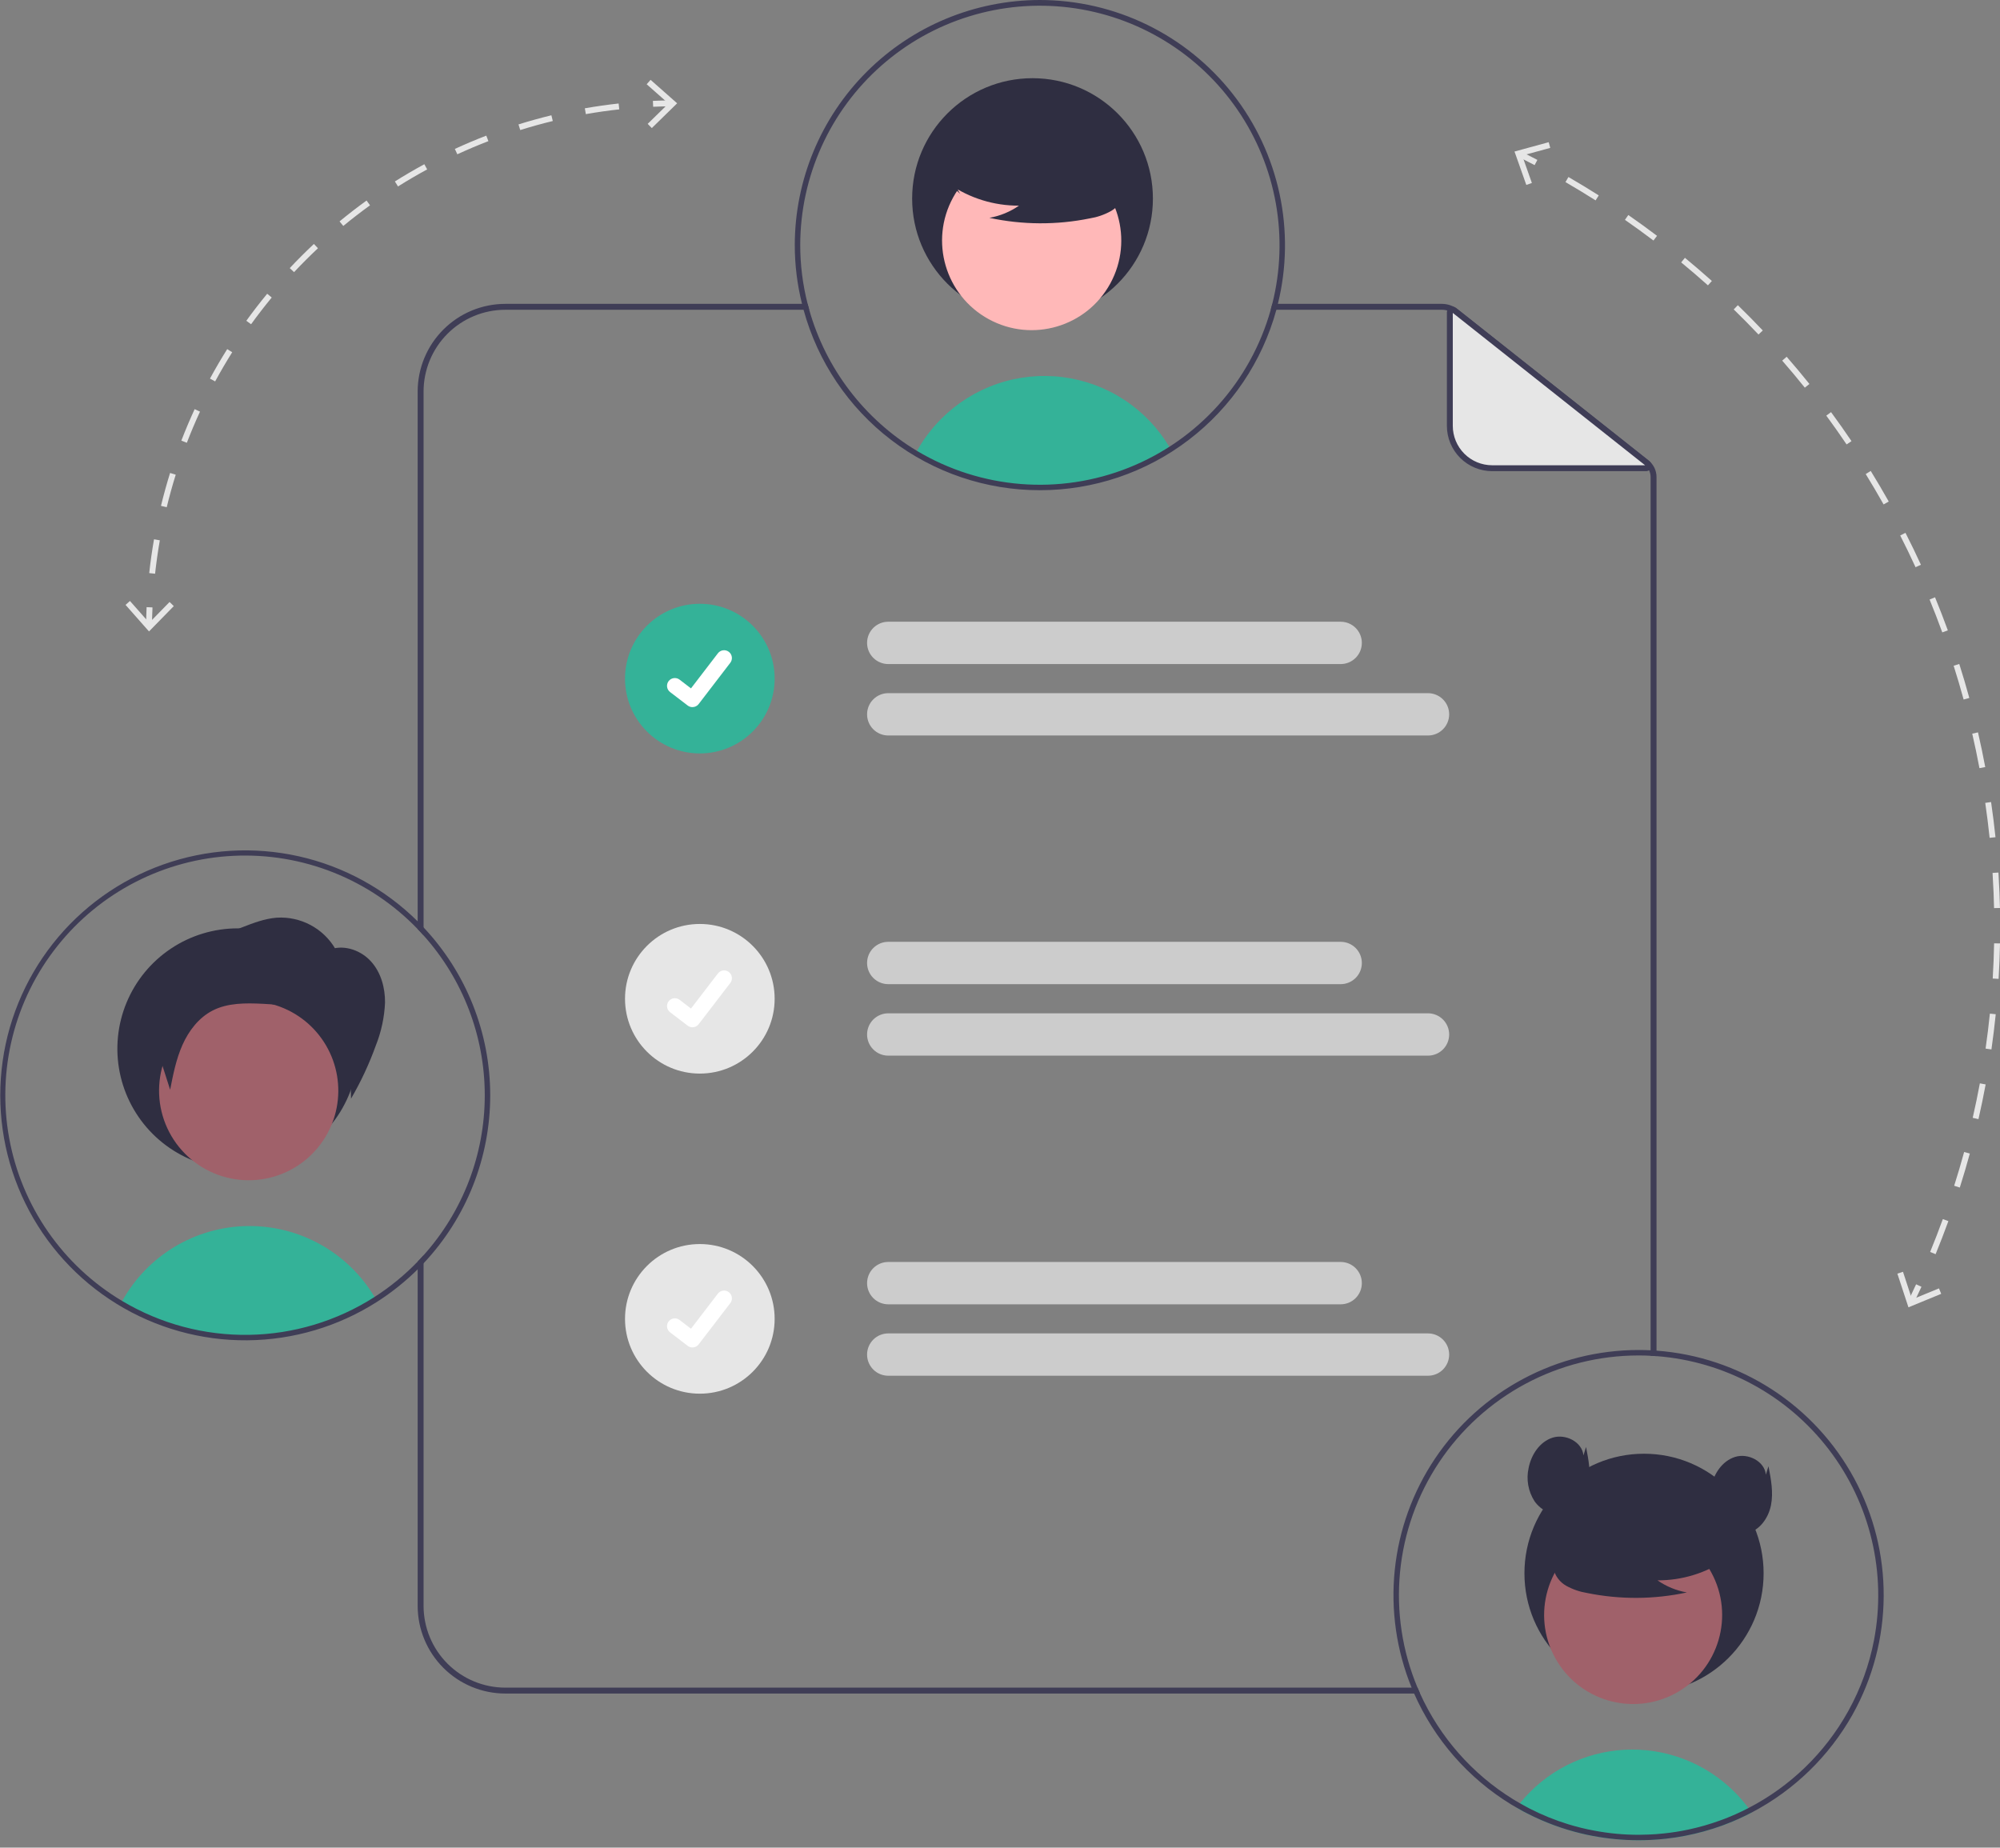 <svg width="210" height="194" viewBox="0 0 210 194" fill="none" xmlns="http://www.w3.org/2000/svg">
<rect x="0" y="0" width="210" height="194" fill="#808080" stroke="none"/>
<g clip-path="url(#clip0_3854_38479)">
<path d="M148.84 177.202H53.053C50.779 177.2 48.598 176.295 46.989 174.686C45.381 173.077 44.477 170.896 44.475 168.621V131.801C44.277 132.027 44.069 132.25 43.855 132.467V168.621C43.858 171.06 44.827 173.398 46.552 175.123C48.276 176.848 50.614 177.819 53.053 177.822H149.11C149.017 177.617 148.927 177.41 148.84 177.202ZM44.475 41.107C44.477 38.832 45.381 36.651 46.989 35.042C48.598 33.434 50.779 32.528 53.053 32.526H84.969C84.91 32.318 84.854 32.114 84.802 31.906H53.053C50.614 31.909 48.276 32.88 46.552 34.605C44.827 36.33 43.858 38.668 43.855 41.107V97.553C44.069 97.77 44.274 97.993 44.475 98.219V41.107ZM173.092 48.344L153.078 32.492C152.601 32.113 152.009 31.907 151.399 31.906H133.589C133.539 32.114 133.484 32.321 133.425 32.526H151.399C151.869 32.527 152.325 32.685 152.694 32.975L172.707 48.831C172.897 48.98 173.051 49.172 173.156 49.389C173.261 49.607 173.315 49.846 173.314 50.088V142.356C173.522 142.362 173.73 142.378 173.934 142.393V50.088C173.935 49.753 173.86 49.421 173.714 49.119C173.568 48.817 173.355 48.552 173.092 48.344Z" fill="#3F3D56"/>
<path d="M172.826 49.166H156.677C156.094 49.166 155.516 49.05 154.976 48.827C154.437 48.604 153.947 48.276 153.534 47.864C153.122 47.451 152.794 46.961 152.571 46.422C152.347 45.882 152.232 45.304 152.232 44.721V32.793C152.232 32.741 152.247 32.69 152.275 32.646C152.303 32.602 152.342 32.566 152.389 32.543C152.436 32.521 152.489 32.512 152.541 32.517C152.593 32.523 152.642 32.543 152.683 32.576L172.998 48.67C173.044 48.706 173.077 48.755 173.093 48.81C173.109 48.865 173.107 48.925 173.088 48.979C173.069 49.033 173.034 49.081 172.987 49.114C172.94 49.148 172.884 49.166 172.826 49.166Z" fill="#E6E6E6"/>
<path d="M172.827 49.473H156.679C155.418 49.471 154.209 48.97 153.318 48.078C152.427 47.187 151.925 45.978 151.924 44.718V32.791C151.924 32.68 151.955 32.572 152.014 32.479C152.072 32.385 152.156 32.31 152.256 32.262C152.355 32.214 152.466 32.195 152.576 32.207C152.686 32.219 152.79 32.261 152.876 32.33L173.192 48.425C173.288 48.5 173.357 48.604 173.391 48.721C173.425 48.838 173.422 48.963 173.382 49.078C173.342 49.194 173.267 49.293 173.168 49.364C173.068 49.435 172.949 49.473 172.827 49.473ZM152.543 32.857V44.718C152.545 45.814 152.981 46.865 153.756 47.641C154.531 48.416 155.582 48.852 156.679 48.853H172.735L152.543 32.857Z" fill="#3F3D56"/>
<path d="M140.771 69.726H93.266C92.676 69.726 92.111 69.492 91.694 69.075C91.277 68.659 91.043 68.093 91.043 67.504C91.043 66.914 91.277 66.349 91.694 65.932C92.111 65.515 92.676 65.281 93.266 65.281H140.771C141.361 65.281 141.926 65.515 142.343 65.932C142.76 66.349 142.994 66.914 142.994 67.504C142.994 68.093 142.76 68.659 142.343 69.075C141.926 69.492 141.361 69.726 140.771 69.726Z" fill="#CCCCCC"/>
<path d="M149.939 77.226H93.266C92.676 77.226 92.111 76.992 91.694 76.575C91.277 76.159 91.043 75.593 91.043 75.004C91.043 74.414 91.277 73.849 91.694 73.432C92.111 73.015 92.676 72.781 93.266 72.781H149.939C150.529 72.781 151.094 73.015 151.511 73.432C151.928 73.849 152.162 74.414 152.162 75.004C152.162 75.593 151.928 76.159 151.511 76.575C151.094 76.992 150.529 77.226 149.939 77.226Z" fill="#CCCCCC"/>
<path d="M140.771 103.336H93.266C92.676 103.336 92.111 103.101 91.694 102.685C91.277 102.268 91.043 101.703 91.043 101.113C91.043 100.524 91.277 99.958 91.694 99.542C92.111 99.125 92.676 98.891 93.266 98.891H140.771C141.361 98.891 141.926 99.125 142.343 99.542C142.76 99.958 142.994 100.524 142.994 101.113C142.994 101.703 142.76 102.268 142.343 102.685C141.926 103.101 141.361 103.336 140.771 103.336Z" fill="#CCCCCC"/>
<path d="M149.939 110.843H93.266C92.676 110.843 92.111 110.609 91.694 110.192C91.277 109.776 91.043 109.21 91.043 108.621C91.043 108.031 91.277 107.466 91.694 107.049C92.111 106.633 92.676 106.398 93.266 106.398H149.939C150.529 106.398 151.094 106.633 151.511 107.049C151.928 107.466 152.162 108.031 152.162 108.621C152.162 109.21 151.928 109.776 151.511 110.192C151.094 110.609 150.529 110.843 149.939 110.843Z" fill="#CCCCCC"/>
<path d="M140.771 136.953H93.266C92.974 136.953 92.685 136.895 92.415 136.784C92.145 136.672 91.9 136.508 91.694 136.302C91.487 136.095 91.324 135.85 91.212 135.581C91.1 135.311 91.043 135.022 91.043 134.73C91.043 134.438 91.1 134.149 91.212 133.88C91.324 133.61 91.487 133.365 91.694 133.159C91.9 132.952 92.145 132.789 92.415 132.677C92.685 132.565 92.974 132.508 93.266 132.508H140.771C141.361 132.508 141.926 132.742 142.343 133.159C142.76 133.576 142.994 134.141 142.994 134.73C142.994 135.32 142.76 135.885 142.343 136.302C141.926 136.719 141.361 136.953 140.771 136.953Z" fill="#CCCCCC"/>
<path d="M149.939 144.453H93.266C92.974 144.453 92.685 144.395 92.415 144.284C92.145 144.172 91.9 144.008 91.694 143.802C91.487 143.595 91.324 143.35 91.212 143.081C91.1 142.811 91.043 142.522 91.043 142.23C91.043 141.938 91.1 141.649 91.212 141.38C91.324 141.11 91.487 140.865 91.694 140.659C91.9 140.452 92.145 140.289 92.415 140.177C92.685 140.065 92.974 140.008 93.266 140.008H149.939C150.231 140.008 150.52 140.065 150.79 140.177C151.059 140.289 151.304 140.452 151.511 140.659C151.717 140.865 151.881 141.11 151.993 141.38C152.104 141.649 152.162 141.938 152.162 142.23C152.162 142.522 152.104 142.811 151.993 143.081C151.881 143.35 151.717 143.595 151.511 143.802C151.304 144.008 151.059 144.172 150.79 144.284C150.52 144.395 150.231 144.453 149.939 144.453Z" fill="#CCCCCC"/>
<path d="M73.482 79.109C77.821 79.109 81.338 75.592 81.338 71.254C81.338 66.915 77.821 63.398 73.482 63.398C69.144 63.398 65.627 66.915 65.627 71.254C65.627 75.592 69.144 79.109 73.482 79.109Z" fill="#34B298"/>
<path d="M72.704 74.248C72.528 74.248 72.356 74.191 72.214 74.085L72.206 74.078L70.359 72.666C70.274 72.601 70.202 72.519 70.148 72.426C70.094 72.332 70.058 72.229 70.044 72.122C70.03 72.015 70.037 71.907 70.065 71.803C70.093 71.698 70.141 71.601 70.206 71.515C70.272 71.43 70.354 71.358 70.447 71.304C70.541 71.25 70.644 71.215 70.751 71.201C70.858 71.187 70.966 71.194 71.07 71.222C71.175 71.25 71.272 71.298 71.358 71.364L72.553 72.281L75.379 68.595C75.445 68.509 75.526 68.437 75.62 68.383C75.713 68.33 75.816 68.295 75.922 68.281C76.029 68.266 76.138 68.273 76.242 68.301C76.346 68.329 76.443 68.377 76.529 68.443L76.511 68.467L76.529 68.443C76.702 68.575 76.815 68.771 76.843 68.987C76.872 69.202 76.813 69.42 76.681 69.593L73.358 73.927C73.281 74.027 73.182 74.108 73.069 74.163C72.956 74.219 72.831 74.247 72.705 74.247L72.704 74.248Z" fill="white"/>
<path d="M73.482 112.726C77.821 112.726 81.338 109.209 81.338 104.871C81.338 100.533 77.821 97.016 73.482 97.016C69.144 97.016 65.627 100.533 65.627 104.871C65.627 109.209 69.144 112.726 73.482 112.726Z" fill="#E6E6E6"/>
<path d="M72.705 107.865C72.529 107.865 72.357 107.808 72.215 107.702L72.206 107.696L70.36 106.283C70.188 106.151 70.075 105.955 70.046 105.74C70.018 105.524 70.076 105.306 70.208 105.133C70.341 104.96 70.536 104.847 70.752 104.819C70.968 104.79 71.186 104.849 71.359 104.981L72.554 105.898L75.38 102.212C75.445 102.126 75.527 102.055 75.621 102.001C75.714 101.947 75.817 101.912 75.923 101.898C76.03 101.884 76.139 101.891 76.243 101.918C76.347 101.946 76.444 101.994 76.53 102.06L76.513 102.084L76.531 102.06C76.703 102.193 76.816 102.388 76.844 102.604C76.873 102.819 76.814 103.037 76.682 103.21L73.359 107.544C73.282 107.644 73.183 107.725 73.07 107.78C72.957 107.836 72.832 107.864 72.706 107.864L72.705 107.865Z" fill="white"/>
<path d="M73.482 146.336C77.821 146.336 81.338 142.819 81.338 138.48C81.338 134.142 77.821 130.625 73.482 130.625C69.144 130.625 65.627 134.142 65.627 138.48C65.627 142.819 69.144 146.336 73.482 146.336Z" fill="#E6E6E6"/>
<path d="M72.704 141.482C72.528 141.482 72.356 141.425 72.214 141.319L72.206 141.313L70.359 139.9C70.274 139.835 70.202 139.753 70.148 139.66C70.094 139.567 70.058 139.464 70.044 139.357C70.03 139.25 70.037 139.141 70.065 139.037C70.093 138.933 70.141 138.835 70.206 138.749C70.272 138.664 70.354 138.592 70.447 138.538C70.541 138.484 70.644 138.449 70.751 138.435C70.858 138.421 70.966 138.428 71.07 138.456C71.175 138.484 71.272 138.533 71.358 138.598L72.553 139.515L75.379 135.829C75.445 135.743 75.526 135.672 75.62 135.618C75.713 135.564 75.816 135.529 75.922 135.515C76.029 135.501 76.138 135.508 76.242 135.536C76.346 135.564 76.443 135.612 76.529 135.677L76.511 135.702L76.529 135.677C76.702 135.81 76.815 136.005 76.843 136.221C76.872 136.436 76.813 136.655 76.681 136.827L73.358 141.161C73.281 141.261 73.182 141.342 73.069 141.397C72.956 141.453 72.831 141.482 72.705 141.481L72.704 141.482Z" fill="white"/>
<path d="M183.927 190.32C183.483 190.552 183.033 190.771 182.574 190.978C182.157 191.167 181.732 191.344 181.302 191.51C181.144 191.57 180.984 191.63 180.824 191.69C179.558 192.149 178.258 192.508 176.935 192.762C176.28 192.891 175.617 192.992 174.945 193.065C174.39 193.128 173.83 193.173 173.263 193.2C172.86 193.22 172.457 193.228 172.051 193.228C170.443 193.229 168.838 193.079 167.258 192.779C166.846 192.705 166.443 192.616 166.04 192.519C164.09 192.052 162.202 191.355 160.415 190.443C160.255 190.363 160.095 190.277 159.935 190.194C159.698 190.069 159.466 189.937 159.234 189.8C159.346 189.645 159.466 189.494 159.589 189.345C160.927 187.687 162.599 186.329 164.497 185.361C166.395 184.392 168.476 183.834 170.604 183.724C172.732 183.613 174.859 183.952 176.847 184.719C178.835 185.485 180.64 186.662 182.142 188.173C182.664 188.696 183.147 189.256 183.589 189.848C183.706 190.003 183.818 190.16 183.927 190.32Z" fill="#34B298"/>
<path d="M172.623 177.753C179.557 177.753 185.179 172.132 185.179 165.197C185.179 158.262 179.557 152.641 172.623 152.641C165.688 152.641 160.066 158.262 160.066 165.197C160.066 172.132 165.688 177.753 172.623 177.753Z" fill="#2F2E41"/>
<path d="M175.962 177.777C180.491 175.301 182.155 169.623 179.68 165.094C177.204 160.566 171.526 158.901 166.997 161.377C162.468 163.852 160.804 169.531 163.279 174.059C165.755 178.588 171.433 180.253 175.962 177.777Z" fill="#A0616A"/>
<path d="M181.299 163.692C179.163 165.164 176.628 165.947 174.035 165.937C174.96 166.578 176.013 167.012 177.122 167.207C173.674 167.947 170.11 167.967 166.653 167.266C165.885 167.142 165.143 166.888 164.462 166.513C164.122 166.323 163.826 166.064 163.593 165.752C163.36 165.441 163.195 165.083 163.109 164.704C162.879 163.392 163.902 162.2 164.964 161.396C166.591 160.185 168.467 159.35 170.456 158.953C172.444 158.555 174.497 158.605 176.464 159.098C177.749 159.43 179.036 159.991 179.87 161.023C180.705 162.055 180.952 163.645 180.157 164.707L181.299 163.692Z" fill="#2F2E41"/>
<path d="M173.933 141.818C173.729 141.803 173.521 141.79 173.313 141.781C172.895 141.759 172.474 141.75 172.049 141.75C167.829 141.75 163.674 142.788 159.949 144.772C156.225 146.757 153.045 149.627 150.691 153.129C148.337 156.632 146.88 160.66 146.449 164.858C146.018 169.056 146.626 173.296 148.22 177.203C148.303 177.411 148.39 177.619 148.483 177.823C150.612 182.646 154.161 186.705 158.657 189.459L158.821 189.555C158.96 189.639 159.097 189.719 159.233 189.794C159.466 189.933 159.698 190.063 159.933 190.19C160.094 190.274 160.255 190.358 160.413 190.438C162.2 191.35 164.088 192.047 166.039 192.514C166.442 192.613 166.845 192.7 167.257 192.774C168.837 193.073 170.441 193.224 172.049 193.223C172.455 193.223 172.858 193.214 173.264 193.195C173.828 193.171 174.389 193.124 174.943 193.062C175.615 192.988 176.279 192.887 176.935 192.759C178.257 192.503 179.557 192.145 180.823 191.687C180.984 191.625 181.145 191.566 181.3 191.504C181.734 191.34 182.155 191.163 182.573 190.974C183.032 190.766 183.483 190.547 183.927 190.314C188.378 187.982 192.057 184.409 194.519 180.029C194.53 180.005 194.543 179.983 194.556 179.961C196.653 176.183 197.764 171.938 197.787 167.618C197.811 163.298 196.746 159.041 194.691 155.241C192.637 151.441 189.658 148.219 186.03 145.873C182.402 143.527 178.242 142.133 173.933 141.818ZM196.772 172.21C196.274 174.808 195.367 177.311 194.086 179.626C194.064 179.666 194.042 179.707 194.021 179.744C191.609 184.06 187.982 187.573 183.589 189.843C183.15 190.073 182.705 190.287 182.254 190.488C181.879 190.655 181.495 190.816 181.108 190.965C180.947 191.027 180.78 191.092 180.615 191.148C179.521 191.547 178.4 191.868 177.26 192.108C176.415 192.289 175.561 192.423 174.701 192.511C174.172 192.57 173.636 192.61 173.094 192.628C172.746 192.644 172.4 192.653 172.049 192.653C170.493 192.654 168.941 192.509 167.412 192.219C166.481 192.049 165.562 191.823 164.658 191.544C163.281 191.12 161.942 190.578 160.658 189.924C160.509 189.846 160.361 189.769 160.215 189.688C160.004 189.577 159.794 189.462 159.589 189.341C159.435 189.255 159.28 189.162 159.128 189.072C159.038 189.019 158.951 188.967 158.861 188.911C154.582 186.265 151.187 182.405 149.109 177.823C149.016 177.619 148.926 177.411 148.839 177.203C147.238 173.379 146.607 169.218 147.002 165.091C147.397 160.964 148.805 156.998 151.102 153.547C153.399 150.095 156.513 147.264 160.167 145.306C163.822 143.348 167.903 142.323 172.049 142.323C172.474 142.323 172.895 142.332 173.313 142.357C173.521 142.363 173.729 142.379 173.933 142.394C177.468 142.662 180.907 143.674 184.024 145.362C187.141 147.05 189.867 149.378 192.023 152.192C194.179 155.007 195.716 158.244 196.534 161.694C197.353 165.143 197.434 168.727 196.772 172.21Z" fill="#3F3D56"/>
<path d="M166.263 152.819C166.128 151.399 164.388 150.524 163.027 150.953C161.666 151.382 160.772 152.753 160.502 154.154C160.372 154.744 160.36 155.354 160.466 155.949C160.572 156.544 160.795 157.112 161.121 157.621C161.809 158.611 163.073 159.228 164.252 158.977C165.598 158.69 166.531 157.376 166.798 156.026C167.065 154.676 166.8 153.284 166.535 151.933L166.263 152.819Z" fill="#2F2E41"/>
<path d="M185.417 154.843C185.282 153.422 183.542 152.548 182.181 152.977C180.82 153.406 179.926 154.776 179.656 156.177C179.526 156.768 179.514 157.378 179.62 157.972C179.727 158.567 179.949 159.135 180.275 159.644C180.963 160.634 182.228 161.252 183.407 161.001C184.753 160.714 185.685 159.399 185.952 158.049C186.219 156.699 185.954 155.307 185.689 153.957L185.417 154.843Z" fill="#2F2E41"/>
<path d="M122.923 47.169C118.939 49.72 114.323 51.111 109.593 51.186C104.863 51.261 100.206 50.018 96.143 47.595C96.857 46.264 97.763 45.046 98.831 43.977C100.478 42.322 102.483 41.067 104.692 40.307C106.9 39.548 109.253 39.304 111.57 39.596C113.887 39.888 116.107 40.707 118.058 41.991C120.009 43.274 121.64 44.988 122.825 47C122.857 47.054 122.891 47.112 122.923 47.169Z" fill="#34B298"/>
<path d="M108.415 33.49C115.396 33.49 121.055 27.831 121.055 20.851C121.055 13.87 115.396 8.211 108.415 8.211C101.434 8.211 95.775 13.87 95.775 20.851C95.775 27.831 101.434 33.49 108.415 33.49Z" fill="#2F2E41"/>
<path d="M116.58 29.77C119.072 25.211 117.397 19.495 112.838 17.003C108.279 14.511 102.563 16.186 100.071 20.745C97.579 25.304 99.254 31.02 103.813 33.512C108.372 36.005 114.088 34.329 116.58 29.77Z" fill="#FFB8B8"/>
<path d="M99.68 19.334C101.829 20.816 104.381 21.605 106.992 21.594C106.061 22.24 105 22.676 103.884 22.873C107.355 23.617 110.943 23.638 114.423 22.932C115.196 22.808 115.942 22.552 116.629 22.174C116.971 21.983 117.269 21.722 117.503 21.409C117.738 21.095 117.904 20.735 117.99 20.353C118.222 19.032 117.192 17.832 116.123 17.023C114.485 15.804 112.597 14.964 110.595 14.564C108.593 14.164 106.527 14.214 104.546 14.71C103.253 15.044 101.958 15.609 101.118 16.648C100.278 17.686 100.029 19.287 100.829 20.357L99.68 19.334Z" fill="#2F2E41"/>
<path d="M109.189 0C102.366 0.008 95.824 2.721 90.999 7.546C86.174 12.37 83.46 18.912 83.451 25.735C83.452 27.817 83.708 29.89 84.213 31.909C84.266 32.117 84.319 32.325 84.374 32.529C85.859 37.972 89.093 42.776 93.577 46.199C98.061 49.622 103.548 51.476 109.189 51.473C114.832 51.473 120.319 49.619 124.805 46.196C129.291 42.773 132.529 37.971 134.02 32.529C134.076 32.321 134.128 32.117 134.178 31.909C135.111 28.118 135.17 24.165 134.351 20.347C133.531 16.53 131.854 12.949 129.447 9.875C127.04 6.801 123.965 4.315 120.456 2.604C116.946 0.893 113.094 0.003 109.189 0ZM133.589 31.909C133.539 32.117 133.484 32.325 133.425 32.529C132.38 36.252 130.491 39.683 127.906 42.558C125.32 45.433 122.107 47.674 118.516 49.107C114.925 50.54 111.052 51.127 107.197 50.821C103.343 50.516 99.61 49.327 96.289 47.347C90.77 44.025 86.722 38.727 84.969 32.529C84.91 32.321 84.855 32.117 84.802 31.909C84.286 29.892 84.024 27.818 84.024 25.735C84.028 22.17 84.79 18.647 86.258 15.399C87.726 12.15 89.868 9.251 92.541 6.893C95.214 4.535 98.358 2.771 101.764 1.72C105.17 0.668 108.761 0.352 112.298 0.793C115.836 1.234 119.239 2.421 122.283 4.276C125.327 6.131 127.942 8.612 129.955 11.554C131.968 14.496 133.333 17.832 133.96 21.341C134.586 24.85 134.46 28.453 133.589 31.909Z" fill="#3F3D56"/>
<path d="M39.472 136.427C35.489 138.978 30.873 140.369 26.144 140.445C21.414 140.52 16.756 139.277 12.693 136.854C12.737 136.771 12.783 136.687 12.833 136.606C14.136 134.257 16.035 132.293 18.339 130.911C20.643 129.529 23.271 128.779 25.957 128.736C28.643 128.693 31.293 129.359 33.641 130.666C35.988 131.973 37.949 133.876 39.327 136.182C39.345 136.207 39.361 136.235 39.376 136.259C39.407 136.312 39.441 136.371 39.472 136.427Z" fill="#34B298"/>
<path d="M37.604 110.117C37.604 112.616 36.862 115.06 35.474 117.139C34.085 119.217 32.111 120.837 29.801 121.794C27.491 122.751 24.95 123.001 22.498 122.513C20.046 122.026 17.794 120.822 16.026 119.054C14.259 117.286 13.055 115.034 12.567 112.582C12.079 110.13 12.33 107.589 13.286 105.279C14.243 102.97 15.863 100.996 17.942 99.607C20.02 98.218 22.464 97.477 24.964 97.477C26.626 97.469 28.273 97.79 29.81 98.423C31.348 99.055 32.744 99.986 33.919 101.161C35.095 102.336 36.025 103.733 36.658 105.27C37.29 106.807 37.612 108.454 37.604 110.117Z" fill="#2F2E41"/>
<path d="M34.868 117.97C34.723 118.333 34.556 118.688 34.369 119.032C33.172 121.221 31.155 122.845 28.761 123.547C26.366 124.249 23.791 123.971 21.602 122.775C20.517 122.182 19.56 121.382 18.784 120.42C18.008 119.458 17.43 118.352 17.082 117.166C16.734 115.98 16.623 114.737 16.755 113.509C16.888 112.28 17.261 111.089 17.854 110.005C18.447 108.92 19.247 107.963 20.21 107.188C21.173 106.413 22.279 105.836 23.465 105.488C24.652 105.141 25.895 105.031 27.123 105.164C28.352 105.298 29.543 105.672 30.627 106.265C32.638 107.365 34.178 109.161 34.959 111.316C35.74 113.471 35.708 115.837 34.868 117.97Z" fill="#A0616A"/>
<path d="M44.475 97.379C44.276 97.162 44.069 96.949 43.855 96.741C40.413 93.329 36.076 90.96 31.346 89.905C26.616 88.851 21.684 89.154 17.118 90.78C12.553 92.407 8.539 95.29 5.541 99.097C2.543 102.905 0.681 107.482 0.17 112.302C-0.34 117.121 0.522 121.987 2.656 126.338C4.79 130.689 8.11 134.349 12.234 136.896C16.358 139.442 21.117 140.772 25.963 140.732C30.809 140.691 35.546 139.283 39.626 136.668C41.15 135.69 42.568 134.555 43.855 133.282C44.066 133.074 44.273 132.864 44.475 132.647C48.97 127.876 51.473 121.568 51.473 115.013C51.473 108.458 48.97 102.15 44.475 97.379ZM43.855 132.467C42.495 133.877 40.974 135.123 39.326 136.182C39.323 136.185 39.319 136.185 39.316 136.188C35.377 138.71 30.814 140.085 26.137 140.159C21.46 140.234 16.855 139.004 12.838 136.609C12.835 136.609 12.835 136.606 12.832 136.606C9.75 134.769 7.098 132.294 5.052 129.347C3.005 126.4 1.613 123.05 0.967 119.521C0.322 115.993 0.439 112.366 1.31 108.886C2.18 105.406 3.785 102.153 6.017 99.344C8.248 96.534 11.055 94.235 14.247 92.6C17.44 90.964 20.946 90.03 24.529 89.861C28.113 89.691 31.691 90.29 35.024 91.616C38.357 92.943 41.368 94.967 43.855 97.553C44.069 97.77 44.273 97.993 44.475 98.219C48.612 102.833 50.9 108.812 50.9 115.01C50.9 121.207 48.612 127.187 44.475 131.801C44.276 132.027 44.069 132.25 43.855 132.467Z" fill="#3F3D56"/>
<path d="M35.207 99.621C34.585 98.564 33.682 97.7 32.599 97.124C31.516 96.547 30.295 96.282 29.07 96.356C27.785 96.452 26.562 96.926 25.362 97.394L19.257 99.775C17.678 100.392 15.948 101.146 15.262 102.697C14.626 104.136 15.101 105.799 15.581 107.297L17.865 114.421C18.178 112.82 18.496 111.204 19.159 109.715C19.823 108.226 20.872 106.852 22.323 106.108C23.908 105.295 25.777 105.312 27.557 105.397C30.078 105.519 32.819 105.839 34.611 107.618C35.562 108.627 36.206 109.886 36.47 111.248C36.729 112.603 36.859 113.979 36.859 115.358C37.893 113.581 38.764 111.714 39.461 109.78C40.035 108.34 40.362 106.813 40.428 105.265C40.442 103.718 40.004 102.122 38.972 100.97C37.941 99.817 36.261 99.195 34.783 99.651" fill="#2F2E41"/>
<path d="M15.959 65.626L15.34 65.619C15.347 64.999 15.365 64.37 15.393 63.75L16.012 63.778C15.984 64.391 15.967 65.013 15.959 65.626Z" fill="#E6E6E6"/>
<path d="M16.284 60.242L15.668 60.175C15.797 58.991 15.967 57.796 16.172 56.625L16.782 56.732C16.579 57.89 16.412 59.071 16.284 60.242ZM17.505 53.261L16.903 53.115C17.183 51.958 17.505 50.795 17.86 49.659L18.452 49.843C18.101 50.967 17.782 52.117 17.505 53.261ZM19.619 46.491L19.041 46.268C19.468 45.157 19.939 44.044 20.438 42.962L21 43.222C20.507 44.292 20.042 45.392 19.619 46.491ZM22.59 40.049L22.046 39.754C22.613 38.708 23.222 37.666 23.857 36.657L24.381 36.986C23.754 37.984 23.151 39.015 22.59 40.049ZM26.365 34.045L25.863 33.682C26.56 32.717 27.297 31.762 28.055 30.843L28.533 31.238C27.784 32.146 27.054 33.091 26.365 34.045ZM30.876 28.575L30.424 28.151C31.238 27.283 32.091 26.43 32.96 25.615L33.384 26.067C32.525 26.873 31.681 27.717 30.876 28.575ZM36.046 23.725L35.652 23.247C36.571 22.49 37.525 21.753 38.49 21.056L38.853 21.559C37.899 22.247 36.955 22.976 36.046 23.725ZM41.792 19.577L41.462 19.052C42.47 18.419 43.511 17.81 44.556 17.243L44.852 17.788C43.818 18.348 42.788 18.95 41.792 19.577ZM48.019 16.2L47.76 15.637C48.839 15.139 49.949 14.67 51.059 14.242L51.282 14.82C50.185 15.243 49.087 15.707 48.019 16.2ZM54.626 13.655L54.441 13.063C55.577 12.708 56.739 12.386 57.897 12.105L58.043 12.707C56.898 12.985 55.749 13.304 54.626 13.655ZM61.514 11.982L61.407 11.372C62.578 11.167 63.772 10.997 64.956 10.867L65.024 11.483C63.853 11.611 62.672 11.78 61.514 11.982Z" fill="#E6E6E6"/>
<path d="M68.582 11.211L68.555 10.592C69.175 10.564 69.804 10.546 70.423 10.539L70.431 11.159C69.818 11.166 69.196 11.184 68.582 11.211Z" fill="#E6E6E6"/>
<path d="M18.247 63.641L17.805 63.207L15.669 65.391L13.646 63.102L13.182 63.513L15.646 66.301L18.247 63.641Z" fill="#E6E6E6"/>
<path d="M68.44 13.449L68.006 13.006L70.19 10.87L67.9 8.847L68.311 8.383L71.1 10.847L68.44 13.449Z" fill="#E6E6E6"/>
<path d="M161.135 17.338C160.589 17.051 160.04 16.769 159.486 16.491L159.764 15.938C160.321 16.216 160.874 16.5 161.423 16.789L161.135 17.338Z" fill="#E6E6E6"/>
<path d="M203.239 131.689L202.665 131.454C203.132 130.317 203.58 129.156 203.998 128.005L204.58 128.216C204.159 129.376 203.708 130.544 203.239 131.689ZM205.779 124.692L205.188 124.504C205.56 123.335 205.912 122.141 206.235 120.958L206.832 121.121C206.507 122.313 206.153 123.514 205.779 124.692ZM207.738 117.51L207.134 117.371C207.408 116.174 207.661 114.956 207.885 113.751L208.494 113.864C208.269 115.077 208.014 116.304 207.738 117.51ZM209.1 110.19L208.486 110.102C208.661 108.887 208.812 107.652 208.937 106.431L209.553 106.494C209.428 107.723 209.275 108.967 209.1 110.19ZM209.853 102.782L209.235 102.745C209.309 101.521 209.358 100.277 209.381 99.05L210.001 99.061C209.977 100.298 209.928 101.549 209.853 102.782ZM209.995 95.338L209.376 95.351C209.364 94.812 209.347 94.274 209.326 93.736C209.298 93.046 209.262 92.346 209.218 91.656L209.837 91.617C209.88 92.312 209.917 93.016 209.945 93.711C209.966 94.253 209.983 94.795 209.995 95.338ZM208.91 87.972C208.782 86.751 208.628 85.517 208.451 84.303L209.064 84.214C209.242 85.436 209.397 86.678 209.526 87.908L208.91 87.972ZM207.842 80.656C207.616 79.451 207.361 78.233 207.085 77.036L207.689 76.897C207.967 78.102 208.223 79.328 208.451 80.542L207.842 80.656ZM206.182 73.45C205.857 72.265 205.504 71.072 205.133 69.903L205.723 69.715C206.097 70.892 206.453 72.094 206.779 73.286L206.182 73.45ZM203.94 66.402C203.521 65.248 203.072 64.087 202.606 62.951L203.179 62.716C203.648 63.86 204.1 65.028 204.523 66.19L203.94 66.402ZM201.133 59.558C200.621 58.441 200.079 57.321 199.522 56.227L200.074 55.946C200.635 57.047 201.181 58.175 201.696 59.299L201.133 59.558ZM197.777 52.964C197.176 51.893 196.544 50.82 195.9 49.775L196.427 49.45C197.076 50.502 197.712 51.583 198.317 52.66L197.777 52.964ZM193.893 46.665C193.206 45.647 192.489 44.629 191.761 43.64L192.26 43.273C192.993 44.269 193.715 45.293 194.407 46.319L193.893 46.665ZM189.506 40.705C188.737 39.745 187.938 38.79 187.132 37.865L187.599 37.458C188.411 38.389 189.215 39.351 189.99 40.317L189.506 40.705ZM184.642 35.124C183.797 34.231 182.922 33.345 182.041 32.489L182.473 32.045C183.36 32.906 184.241 33.799 185.092 34.698L184.642 35.124ZM179.333 29.962C178.417 29.143 177.472 28.331 176.523 27.55L176.917 27.071C177.872 27.858 178.824 28.675 179.746 29.501L179.333 29.962ZM173.614 25.255C172.637 24.516 171.63 23.786 170.619 23.085L170.972 22.576C171.99 23.282 173.004 24.017 173.988 24.761L173.614 25.255ZM167.538 21.04C166.504 20.384 165.44 19.739 164.375 19.122L164.685 18.586C165.757 19.206 166.829 19.856 167.87 20.517L167.538 21.04Z" fill="#E6E6E6"/>
<path d="M200.96 136.797L200.402 136.528C200.671 135.971 200.934 135.412 201.191 134.852L201.754 135.109C201.496 135.674 201.231 136.236 200.96 136.797Z" fill="#E6E6E6"/>
<path d="M160.263 19.419L160.848 19.213L159.83 16.333L162.777 15.528L162.613 14.93L159.023 15.911L160.263 19.419Z" fill="#E6E6E6"/>
<path d="M199.225 133.733L199.814 133.539L200.766 136.442L203.592 135.279L203.827 135.853L200.386 137.268L199.225 133.733Z" fill="#E6E6E6"/>
</g>
<defs>
<clipPath id="clip0_3854_38479">
<rect width="210" height="193.226" fill="white"/>
</clipPath>
</defs>
</svg>
